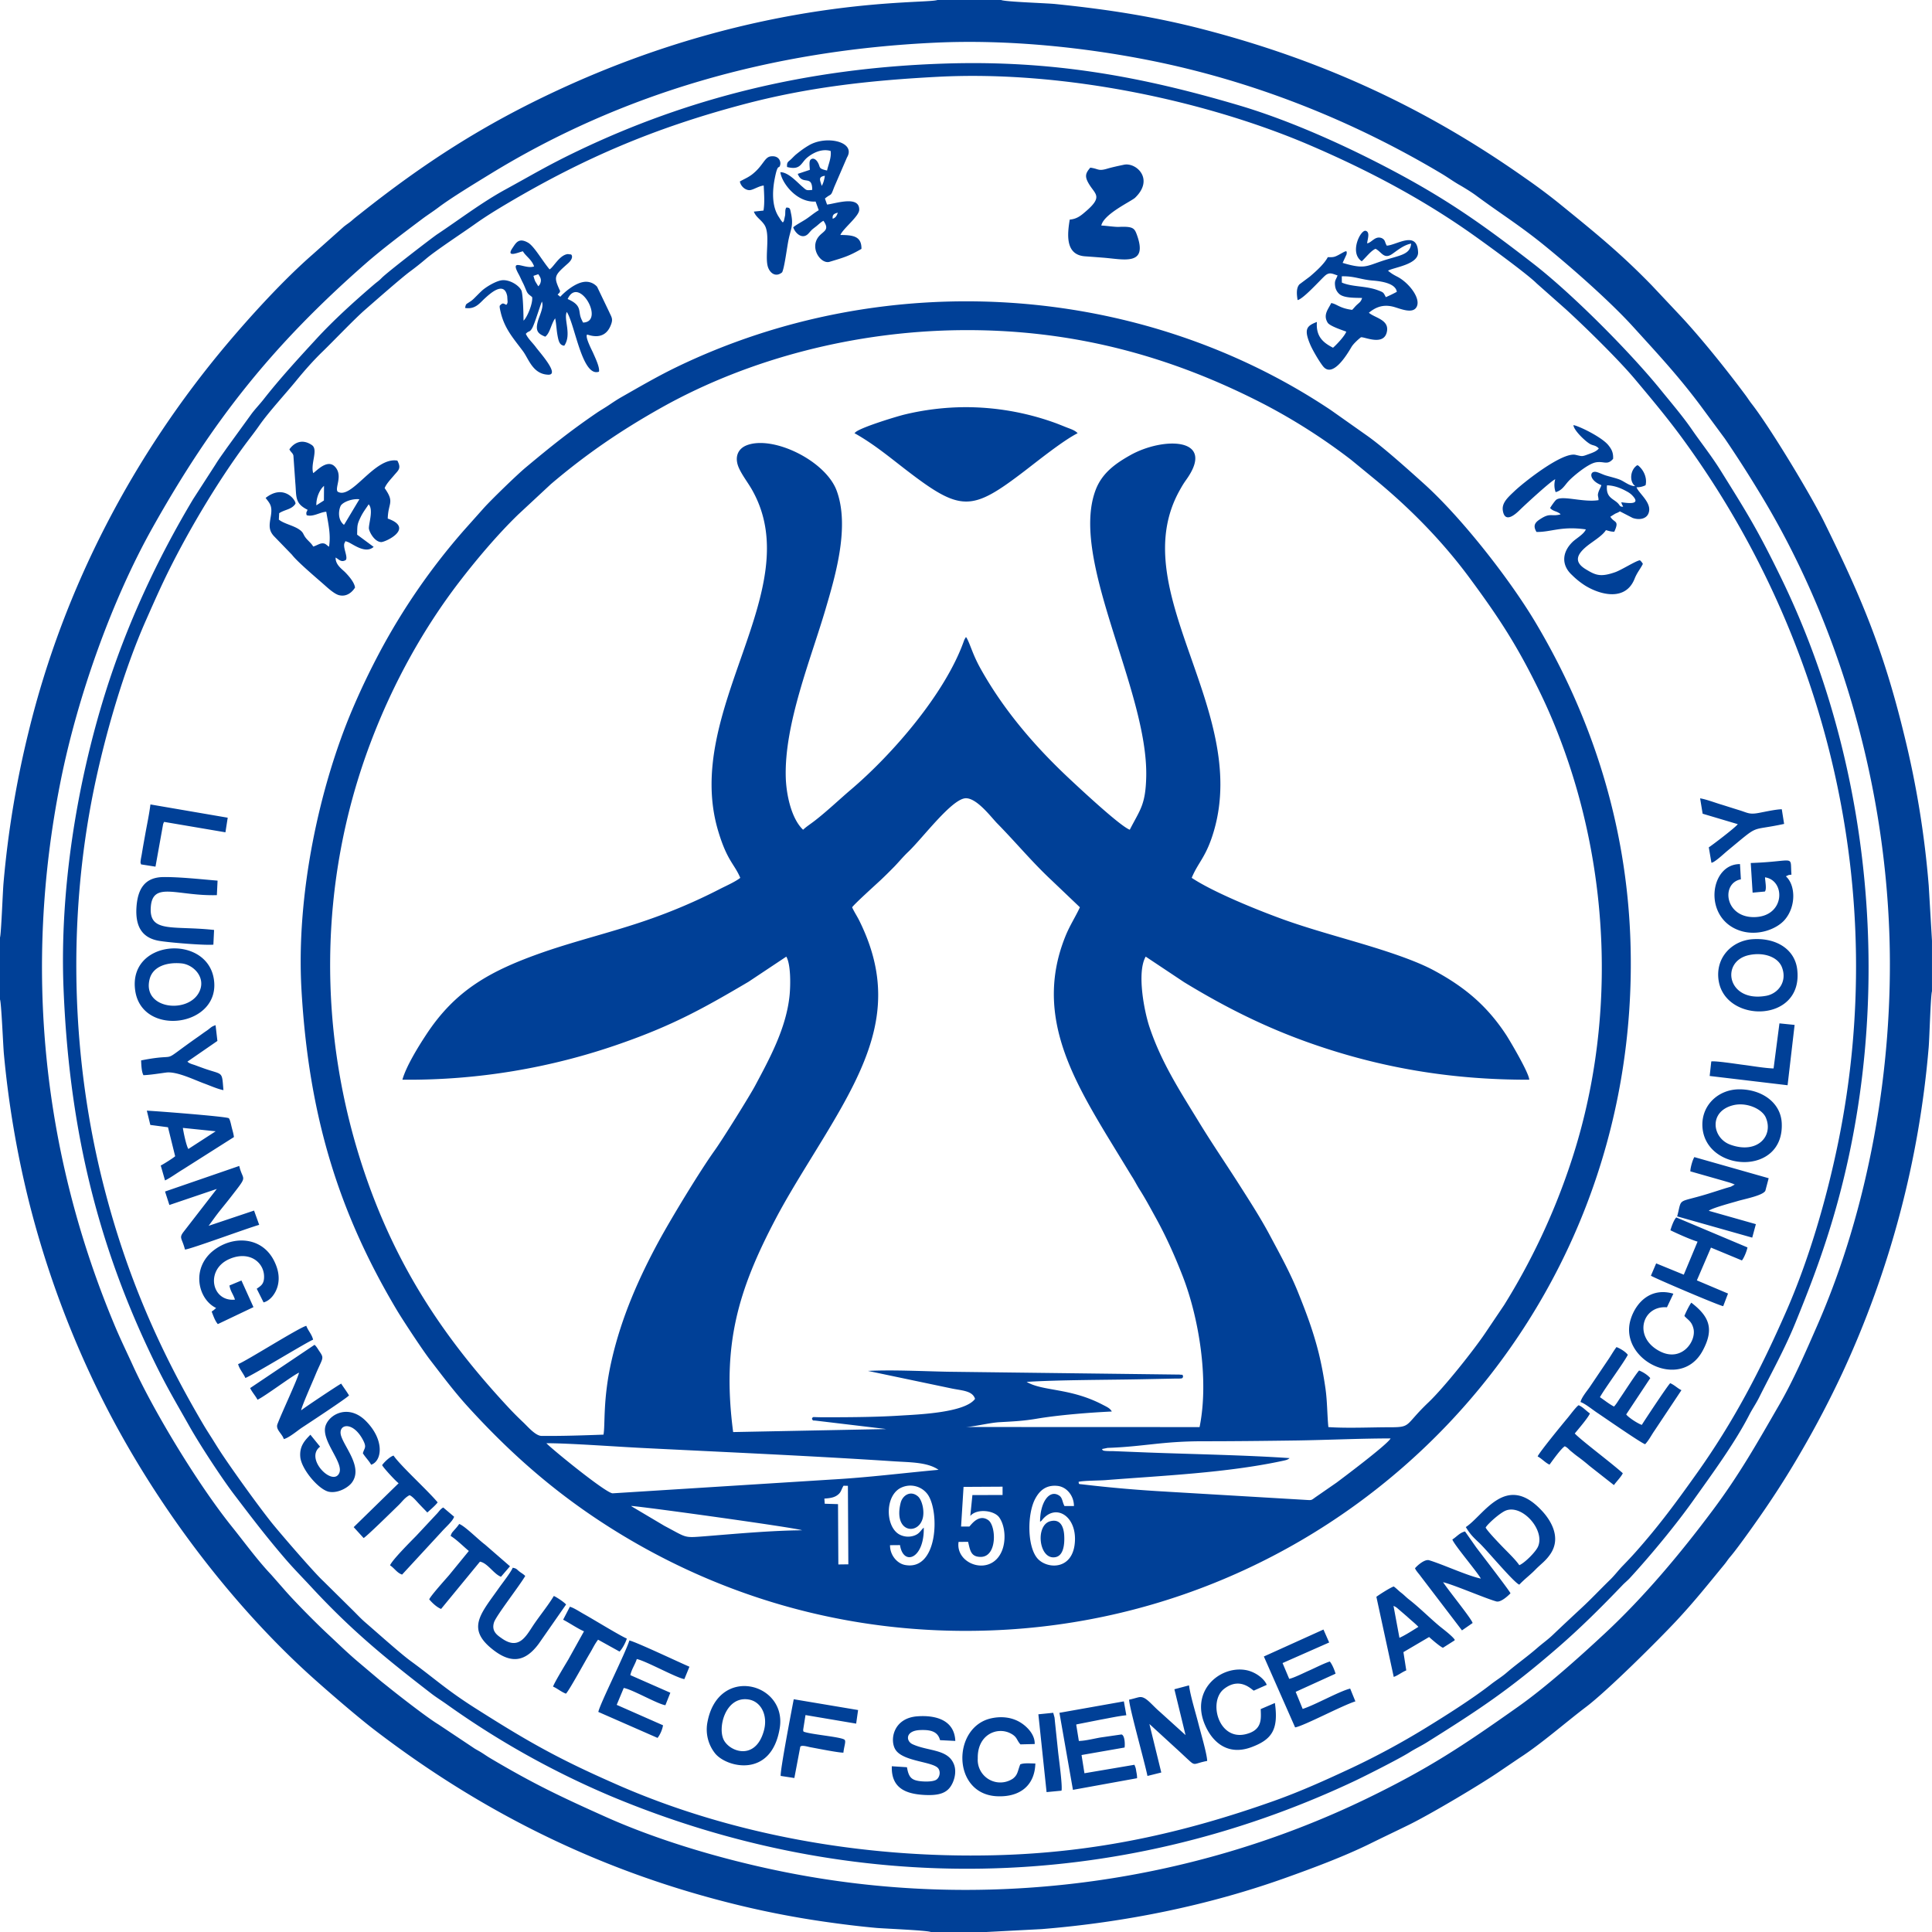 <svg xmlns="http://www.w3.org/2000/svg" width="88" height="88" fill="none"><path fill="#004097" fill-rule="evenodd" d="M42.02 69.187c.107-.344-.02-.872-.213-1.032-.333-.282-.697-.045-.783.296-.336 1.342.768 1.484.996.736m5.83.1c-.717.17-.532 1.803.237 1.637.34-.075.406-.538.388-.949-.016-.42-.168-.8-.625-.688m.5 12.276-.68.065-.374-3.544.677-.068.058.21c.01.065.014.14.022.212l.142 1.355c.035.324.206 1.552.155 1.77M11.176 62.765c-.082-.196-.278-.412-.33-.632.338-.118 2.783-1.67 3.106-1.743.084.227.247.378.31.631-.234.078-2.747 1.618-3.086 1.744m8.933 7.011-1.794 1.944c-.233-.076-.357-.3-.548-.42.08-.23.972-1.121 1.187-1.34l.912-.976c.14-.14.171-.233.322-.32l.496.42c-.06.199-.352.441-.575.692m59.096-32.878c.398.12.464.213.912.128.297-.056.765-.16 1.041-.166l.106.668c-1.647.356-1.041-.046-2.595 1.234-.155.13-.581.532-.716.534l-.12-.701c.11-.064 1.232-.916 1.32-1.056l-1.6-.476-.115-.7c.275.046.622.177.895.262.297.09.571.181.872.273m-71.776.643-.347 1.934-.66-.104-.006-.042s-.042.018.013-.27c.024-.114.042-.237.06-.341.04-.243.08-.452.123-.697.08-.454.183-.924.24-1.38l3.52.604-.104.665-2.791-.474c-.038.068.004-.03-.048.105m74.313 9.142-.32 2.748-3.549-.422.073-.662c.208-.032 1.151.116 1.428.151.428.053 1 .156 1.41.168l.267-2.053zm-71.84.73-1.366.943c.1.095.223.115.359.164.147.055.27.1.41.15.866.303.798.097.872.984-.271-.052-.605-.203-.856-.295-.474-.171-1.267-.57-1.755-.506-.32.042-.714.108-1.033.12-.088-.161-.096-.465-.106-.673 1.924-.382.671.272 2.61-1.087.118-.082.25-.182.368-.26.206-.14.194-.184.414-.258zm6.66 22.642-.452-.496 2.047-2c-.123-.084-.687-.693-.752-.825.095-.136.358-.39.52-.434.326.472 1.558 1.588 2.009 2.13-.09.132-.345.347-.47.462-.12-.127-.24-.246-.367-.382-.123-.127-.292-.343-.442-.406-.219.108-.338.299-.526.478-.278.269-1.43 1.404-1.567 1.473m4.148-.384c.092-.102.14-.161.207-.257.267.1.872.717 1.175.94l1.137.988-.41.477c-.329-.123-.607-.625-.958-.688l-1.77 2.154c-.191-.076-.396-.265-.54-.436.06-.163.793-.97.908-1.108l.896-1.096c-.267-.223-.55-.514-.83-.687.053-.154.062-.144.185-.287m51.018-4.378c.323.338 1.649 1.323 2.188 1.81-.058.145-.308.4-.404.541l-1.115-.876a9 9 0 0 0-.55-.436c-.1-.072-.193-.152-.286-.227-.12-.096-.144-.16-.287-.229-.167.097-.563.657-.695.836-.193-.085-.349-.273-.541-.373.061-.17 1.124-1.467 1.36-1.748.11-.13.382-.504.505-.585.187.07.357.271.516.373-.074.189-.548.74-.691.914m-45.83 10.274.702-1.263c-.295-.127-.657-.378-.95-.529l.307-.59c.189.052.452.232.667.35.388.216 1.629.977 1.927 1.1-.063.203-.21.47-.332.592l-.978-.542c-.171.229-.235.392-.362.601-.221.367-.962 1.73-1.101 1.858-.216-.08-.395-.24-.588-.322.074-.208.563-1.008.709-1.255M33.7 8.265c.22-.121.375-.183.544-.31.524-.403.57-.797.866-.833.37-.047.466.235.428.384-.057.242-.101-.13-.249.624-.113.57-.139 1.278.194 1.764.033.051.042.071.077.12.044.067 0 .005.052.071l.044.048c.028-.036.016-.006.052-.08l.055-.255c.012-.139-.01-.245.052-.344.176-.002.171.058.211.25.12.556.004.696-.103 1.187-.074.341-.188 1.293-.297 1.512-.269.227-.526.068-.635-.207-.18-.458.115-1.511-.171-1.952-.164-.25-.379-.338-.483-.605l.439-.048c.06-.35.027-.782.01-1.14-.233.021-.5.218-.661.21-.21-.01-.393-.202-.425-.396m37.14 13.56-.054.034c-.276.17-1.348 1.161-1.535 1.344-.219.219-.705.661-.799.05-.053-.353.237-.604.544-.895.426-.402 2.17-1.781 2.77-1.64.314.073.285.082.595-.032.187-.068.367-.131.462-.26l-.044-.043c-.137-.107-.2-.083-.33-.147-.214-.104-.777-.645-.78-.872.224.028 1.297.542 1.596.922.128.161.227.32.21.613-.27.319-.425.084-.809.166-.36.077-1.04.65-1.23.86-.164.179-.287.418-.579.491a.96.96 0 0 1-.017-.591M39.085 77.89l-.088.619-2.308-.39-.105.665c.008.091-.006.038.02.09.32.129 1.706.236 1.863.368.08.067-.025.315-.051.589-.231.002-1.155-.183-1.502-.247-.087-.014-.406-.117-.462-.023l-.27 1.425-.622-.095c-.032-.232.502-3.017.594-3.493zm-13.859-5.196c.127.053.478.288.558.389l-1.247 1.79c-.583.785-1.2.924-2.011.323-1.33-.993-.645-1.666.207-2.876.16-.226.534-.701.621-.912.192.04.16.06.307.175.098.076.18.114.263.201-.291.489-1.326 1.813-1.422 2.113-.131.418.163.594.378.745.73.5 1.052-.064 1.376-.561.295-.45.695-.929.97-1.387m32.198 5.152.646-.277c.172 1.215-.137 1.667-1.077 2.015-1.071.394-1.744-.235-2.07-.934-.761-1.612.633-2.795 1.826-2.58.412.073.832.378.95.673l-.592.263c-.104-.054-.631-.64-1.352-.08-.73.566-.261 2.346.964 2.069.8-.183.716-.723.705-1.149M46.47 80.366c.171-.076.48-.04.689-.042-.028 1.007-.707 1.54-1.744 1.493-2.07-.093-2.055-3.168-.257-3.552.51-.11.99-.028 1.358.215.239.153.63.512.613.958l-.65.016c-.182-.203-.142-.339-.441-.496-.61-.325-1.525.044-1.502 1.133a1.029 1.029 0 0 0 1.605.92c.221-.175.207-.331.329-.645m29.75-21.44-.293.62c-1.13-.092-1.562 1.368-.32 2.005.986.508 1.677-.46 1.525-1.047-.085-.329-.25-.38-.41-.564.054-.143.219-.48.315-.605.798.615 1.067 1.175.513 2.196-1.007 1.858-3.855.38-3.27-1.453.24-.755.913-1.456 1.94-1.151M63.483 76.382l-.791-3.65c.151-.111.617-.41.79-.47.122.084.22.195.339.285.134.101.23.21.36.309.478.373.92.822 1.386 1.212.136.112.622.476.7.632-.007.008-.019.008-.023.024l-.52.33c-.133-.052-.519-.388-.63-.49l-1.17.688.13.832c-.215.09-.37.226-.571.298m.599-2.757c.195.18.386.33.525.476-.25.153-.593.38-.864.499l-.27-1.453a.6.6 0 0 1 .187.115zM9.91 40.112l-.032.66c-1.8.053-2.931-.656-3.01.55-.082 1.191 1.013.83 2.883 1.036l-.032.67c-.442.035-1.971-.094-2.436-.168-.798-.122-1.125-.641-1.067-1.537.056-.833.377-1.362 1.22-1.374.736-.008 1.721.1 2.474.163m.51 10.82c.06.054.113.334.135.418.04.16.084.295.1.442l-2.33 1.478c-.247.147-.566.382-.808.497l-.196-.68c.108-.048.584-.35.657-.422l-.326-1.32-.805-.106-.159-.65c.432.019 3.589.263 3.732.343m-1.84 1.402c-.096-.147-.22-.749-.251-.96l1.495.154zm67.772 3.118 3.243 1.366c-.03.16-.15.466-.253.593l-1.41-.585-.642 1.493 1.419.6-.219.575c-.21-.032-3.186-1.304-3.293-1.388l.239-.561 1.258.515.628-1.505c-.345-.104-.914-.362-1.237-.518.051-.175.155-.47.267-.585m1.93-10.784c-.162-1.056.61-1.818 1.532-1.888 1.07-.077 1.936.442 2.047 1.378.29 2.443-3.275 2.465-3.578.51m1.363-1.161c.693-.155 1.344.084 1.521.556.251.656-.18 1.19-.707 1.292-1.778.332-2.116-1.552-.814-1.848M6.162 45.142c-.36-2.336 3.22-2.613 3.573-.578.378 2.19-3.242 2.71-3.573.578m2.948-.04c-.435 1.115-2.684.896-2.287-.534.156-.545.773-.75 1.442-.687.528.05 1.086.6.845 1.221m68.444 6.336c-.127-1.031.667-1.802 1.629-1.82 1.021-.02 1.932.577 1.973 1.545.108 2.39-3.353 2.234-3.602.275m1.386-1.095c.613-.154 1.318.165 1.49.56.366.846-.397 1.686-1.625 1.232-.819-.303-.988-1.51.135-1.792m-43.424 28.37c-.378 2.324-2.462 1.79-2.959 1.133a1.75 1.75 0 0 1-.344-1.346c.454-2.69 3.644-1.866 3.303.213m-.712.08c-.355 1.376-1.486 1.041-1.814.502-.335-.552.042-2.04 1.09-1.888.58.081.895.712.724 1.385m5.818 1.658.689.045c.083.479.209.611.72.646.19.012.45.008.594-.064.155-.08.239-.334.12-.517-.212-.325-1.581-.31-1.948-.85-.287-.426-.126-1.46 1-1.535.8-.057 1.676.155 1.716 1.122l-.695-.035c-.103-.403-.44-.478-.902-.46-.683.025-.665.503-.346.647.712.326 1.61.211 1.881.916.15.382-.018.864-.213 1.087-.239.279-.631.33-1.127.306-.812-.043-1.525-.284-1.49-1.308m-26.483-15.1.442.545c-.728.545.598 1.853.876 1.192.205-.491-.886-1.513-.613-2.184.215-.533 1.083-.94 1.84-.16.842.863.717 1.807.223 1.974-.112-.195-.251-.322-.378-.521.067-.248.179-.257.022-.574-.473-.932-1.19-.76-1.01-.21.177.548 1 1.442.482 2.126-.15.199-.593.48-1.015.415-.47-.069-1.287-1.033-1.33-1.598-.043-.518.25-.783.461-1.006m52.627 4.208c.826-.538 1.824-2.51 3.464-.746.415.442.892 1.226.393 1.967-.217.323-.425.448-.695.725-.237.243-.474.41-.725.676-.247-.09-1.495-1.596-1.84-1.917-.294-.272-.41-.403-.597-.705m.904.022c.082-.159.667-.685.932-.78.746-.275 1.784.896 1.453 1.649-.107.243-.613.749-.852.844-.17-.25-.524-.588-.768-.84-.12-.125-.691-.714-.765-.873m13.795-29.72-.12.056c.442.394.474 1.37-.051 1.98-.369.43-1.237.76-2.035.497-1.713-.566-1.386-3.045-.004-3.033l.041.693c-.933.178-.728 1.794.678 1.719 1.34-.072 1.355-1.671.421-1.81.01.21.082.531-.005.647l-.56.051-.085-1.35c2.094-.071 1.781-.402 1.855.53-.027.005-.115.012-.135.02M10.702 59.196c-.075-.244-.21-.38-.25-.644l.545-.227.548 1.213-1.623.773c-.13-.148-.207-.383-.28-.568.053-.046.04-.03.089-.066l.113-.1c-.834-.398-1.159-1.831-.093-2.64.896-.675 2.196-.603 2.74.506.167.339.264.723.157 1.131-.09.343-.34.673-.643.749l-.311-.623c.191-.134.343-.214.334-.572a.92.92 0 0 0-.262-.625c-.315-.322-.819-.38-1.33-.151-1.096.487-.795 1.955.266 1.844M28.711 76.3l1.822.802-.225.568c-.353-.048-1.523-.729-1.898-.785l-.32.769 2.11.93c-.03.189-.127.424-.25.575l-2.697-1.183c.068-.358 1.236-2.676 1.414-3.255.305.066 2.26.993 2.736 1.196l-.231.564c-.359-.054-1.744-.825-2.167-.914-.071.235-.239.466-.294.733m20.16 5.225-.615-3.509 2.935-.521.112.632c-.377.04-.79.132-1.16.198l-1.09.215c-.009.002-.023.01-.033.014l.12.744c.299-.005.701-.11.994-.159l.946-.137c.159.036.165.466.143.595l-1.96.342.132.83 2.278-.386.051.136c.013.037.026.128.032.165.023.124.036.184.036.311zM72.875 63.64c.219.147.426.318.64.426.109-.111.184-.25.278-.387.203-.292.711-1.09.866-1.254.18.068.4.211.508.347l-1.096 1.654c.11.146.533.419.712.476.043-.081 1.178-1.802 1.294-1.9.211.094.328.232.51.319l-1.227 1.844c-.147.211-.245.422-.426.617-.17-.041-1.904-1.247-2.197-1.441-.22-.148-.533-.406-.746-.48.043-.203.279-.484.41-.67l.824-1.222c.146-.209.247-.402.403-.611.167.06.418.215.517.352-.183.361-1.047 1.526-1.27 1.93M60.542 74.813l-2.123.937.303.72c.23-.05.688-.284.912-.381.298-.132.63-.307.935-.41.104.115.215.384.264.555l-1.817.827.319.778c.562-.178 1.669-.806 2.164-.926l.237.582c-.613.193-2.347 1.119-2.745 1.186l-1.424-3.23 2.715-1.228zm3.91-3.382c.12-.141.446-.422.643-.364.604.18 1.745.708 2.356.836-.171-.314-1.223-1.545-1.298-1.782.191-.116.326-.305.577-.366l.504.718c.156.212 1.507 1.956 1.567 2.1-.135.139-.45.423-.645.37-.514-.144-1.91-.75-2.425-.876.27.41 1.29 1.656 1.345 1.859l-.485.336-1.872-2.454c-.1-.14-.219-.255-.267-.377m14.24-17.337c.051-.016.105-.028.15-.044l.17-.093c-.008-.007-.024-.026-.028-.016-.006.008-.03-.016-.03-.016l-.183-.064-.247-.072-1.531-.436c0-.163.103-.528.183-.649l3.385.962-.151.57c-.108.224-1.008.387-1.295.48-.169.051-1.15.31-1.282.434l2.145.608-.166.614-3.419-.968c.233-.884-.041-.587 1.397-1.027.218-.068.39-.122.605-.192.105-.031.183-.06.296-.09M13.718 64.241c.03-.048 1.639-1.121 1.822-1.219.116.182.24.339.357.538-.118.136-1.87 1.287-2.173 1.486-.187.129-.576.453-.796.501-.084-.254-.381-.434-.291-.677.187-.501.904-2.017.984-2.347-.236.087-1.58 1.096-1.892 1.232-.09-.175-.247-.342-.335-.53l2.932-1.97c.091.071.154.198.23.306.233.339.132.28-.21 1.115-.096.235-.626 1.426-.628 1.565m38.169 13.063c.295-.057.541.324.952.676L54 79.031l-.508-2.088.666-.177c.067.493.29 1.205.422 1.72.098.393.395 1.39.406 1.722-.593.112-.538.243-.816-.013-.223-.203-.399-.375-.616-.57l-1.2-1.1.541 2.21-.63.157c-.127-.634-.835-3.139-.835-3.475.16-.03.307-.082.458-.114M9.5 55.835l2.072-.695.234.65c-.562.159-3.15 1.118-3.381 1.125-.136-.532-.287-.516-.06-.811l1.51-1.95-2.16.732-.198-.614 3.38-1.165c.175.74.437.357-.414 1.454-.159.205-.33.41-.507.635-.182.23-.309.42-.476.64m26.35-48.23c-.019-.227.053-.233.176-.348.094-.088.144-.15.243-.232.175-.141.35-.276.574-.406.8-.474 2.162-.159 1.736.552l-.582 1.348c-.175.466-.105.26-.422.522l.096.275c.37-.036 1.485-.436 1.465.244-.008.291-.732.847-.858 1.141.548.008.97.036.96.634-.556.324-.803.394-1.456.59-.382.11-.892-.59-.521-1.112.213-.295.561-.309.246-.757-.111.052-.23.175-.344.263-.193.15-.165.121-.328.305-.284.322-.622-.01-.705-.273.145-.123.434-.27.601-.384.191-.128.37-.285.562-.393l-.144-.396c-.86.062-1.545-.852-1.605-1.336.273-.006.578.275.721.402.123.112.191.183.309.283.15.13.151.155.422.12-.002-.725-.445-.172-.66-.729l.55-.183c-.002-.134-.046-.383.032-.459.111-.115.243-.007.293.06.199.279.004.329.46.43.056-.27.207-.581.163-.892-.42-.12-.82.1-1.063.299-.299.247-.292.594-.922.432m1.578.858c-.074-.265-.175-.406.143-.458-.016.148-.075.367-.143.458m.502 1.5c-.028-.188.07-.237.233-.277-.06.155-.09.219-.233.277m11.732-2.328c.378.048.352.171.768.048.211-.064.522-.13.76-.18.557-.123 1.399.646.515 1.5-.167.163-1.426.735-1.541 1.268.233.01.617.07.804.062.657-.03.709.068.82.37.518 1.438-.635 1.097-1.569 1.03q-.407-.032-.798-.06c-.914-.066-.802-1.02-.695-1.672.33-.028.516-.188.71-.355.827-.7.445-.792.162-1.274-.207-.347-.147-.49.064-.737M74.478 22.14c-.28-.211-.221-.757.101-.952.096.052.025-.002.104.075.215.208.344.542.27.839a.9.9 0 0 1-.412.093c.116.299.748.733.537 1.207-.1.229-.403.297-.712.19l-.583-.301c-.072.051-.106.06-.21.105l-.224.14c.175.296.426.147.18.682-.156.004-.252-.04-.382-.07-.167.27-.624.524-.898.755-.402.341-.585.681-.023 1.024.45.274.669.37 1.34.137.299-.105.962-.532 1.133-.544.076.076.068.064.132.162-.1.213-.26.384-.377.679-.406 1.023-1.53.749-2.236.322a3.5 3.5 0 0 1-.614-.49c-.478-.433-.478-1.023.028-1.513.167-.16.514-.348.601-.567-1.126-.16-1.588.13-2.248.116-.2-.333-.017-.468.225-.62.411-.253.455-.072.873-.18-.048-.05-.002-.02-.1-.079-.12-.07-.25-.071-.378-.209.038-.071.22-.336.285-.382.289-.203 1.23.135 1.92.022.005-.16-.059-.188-.007-.35.04-.136.096-.2.138-.333-.606-.233-.56-.723-.168-.583.112.037.231.095.349.135.2.064.55.14.716.223.174.083.423.28.64.267m-.444.209c.127.065.215.117.305.207.475.484-.28.344-.492.322.047.156.045.102.085.201-.15.012-.14-.055-.237-.155-.215-.219-.558-.255-.498-.818.311.006.592.113.837.242M62.025 11.9c-.58-.386-.05-1.451.183-1.386.212.062.074.394.064.571.215-.037.364-.358.667-.238.171.09.123.169.227.342.45-.022 1.386-.716 1.426.3.02.57-1.136.69-1.37.843.165.13.23.172.438.279.5.263 1.051.953.876 1.346-.171.384-.793.082-1.092.01-.495-.12-.825.06-1.094.278.264.231.904.311.828.825-.11.732-1.045.253-1.19.294-.114.084-.343.297-.423.429-.16.269-.832 1.439-1.286.91-.168-.2-.49-.747-.602-1.014-.302-.715-.147-.848.307-1.025-.056.689.317.958.733 1.175.136-.114.535-.53.604-.733-.194-.072-.755-.255-.849-.41-.22-.361.034-.617.163-.892.26.041.375.236.954.31.096-.095.128-.153.245-.255.097-.087.161-.125.207-.287-.326-.01-.802.007-1.024-.169a.58.58 0 0 1-.205-.382c-.035-.257.046-.28.111-.476-.248-.078-.376-.175-.6.04-.233.219-.968 1.035-1.219 1.083-.04-.247-.072-.553.088-.72l.473-.353c.264-.227.648-.564.815-.882.24.008.3 0 .488-.1.338-.183.4-.25.366-.028l-.179.389c.981.294 1.073.155 1.784-.082.8-.269 1.29-.271 1.336-.795-.324.056-.613.297-.846.46-.391.28-.488-.075-.773-.224-.199.073-.454.41-.63.567m1.097 1.635c-.112-.213-.092-.213-.35-.31-.558-.214-1.163-.144-1.653-.353l-.004-.287c.583-.014.876.155 1.424.195.452.036 1.033.147 1.083.512a6 6 0 0 1-.5.243m-39.306-2.089c-.177.036-.794.323-.475-.147.156-.231.28-.488.708-.247.277.157.651.824.982 1.218.187-.103.45-.657.832-.697l.132.017c.012-.025.19.127-.132.414-.639.565-.649.597-.35 1.258-.064.146-.02.04-.114.157l.121.098c.192-.215.656-.61 1.056-.673a.67.67 0 0 1 .621.219l.55 1.147c.115.258.195.322.055.643-.314.727-1.043.368-1.062.388-.1.108.222.715.276.837.088.203.31.656.265.852-.767.274-1.093-2.155-1.464-2.72-.16.319.237 1.031-.117 1.537-.223-.022-.263-.223-.315-.514-.04-.239-.048-.494-.099-.733-.187.261-.233.673-.452.835-.345-.136-.456-.275-.333-.711.068-.243.283-.655.18-.888-.116.288-.327 1.007-.443 1.212-.12.21-.15.1-.288.257.105.233.304.399.456.607.147.206 1.119 1.273.563 1.255-.702-.026-.886-.715-1.145-1.065-.418-.566-.828-1.004-1.011-1.745-.09-.366-.054-.328 0-.382.163-.167.25.165.307-.113l-.017-.27c-.141-.738-.82-.082-1.035.112-.219.201-.422.498-.884.423.038-.196.04-.16.183-.26.088-.055.124-.08.2-.15.127-.124.226-.228.357-.353.196-.189.65-.456.913-.496.4-.058.87.283.924.502.067.275.08 1.015.085 1.334.161-.141.432-.785.392-1.07-.111-.103-.187-.117-.26-.284-.066-.146-.088-.223-.17-.382-.076-.148-.107-.235-.178-.367-.447-.8.278-.21.696-.366-.11-.319-.37-.454-.51-.689m.725 1.57-.024.023-.14-.227a2 2 0 0 1-.08-.247l.22-.076c.076.117.168.231.088.426-.02.052-.026.048-.046.078zm1.314.604c.506-1.107 1.72 1.048.701 1.072-.044-.096-.104-.192-.135-.343-.054-.263 0-.482-.566-.729m-7.907 8.029c-.133.159-.36.394-.428.585.466.663.16.65.14 1.386 1.252.442-.124 1.085-.305 1.071-.316-.02-.556-.498-.554-.639.007-.265.208-.848-.01-1.081-.113.177-.25.346-.362.577-.17.35-.153.383-.163.805l.753.557c-.383.34-.96-.143-1.175-.223-.185-.065-.092-.028-.132.012-.143.177.16.675.034.811-.213.127-.325-.048-.46-.114-.012.327.287.522.438.673.124.128.416.44.446.693-.116.191-.37.44-.73.347-.222-.056-.55-.365-.674-.474-.334-.295-1.228-1.048-1.467-1.366l-.833-.86c-.242-.275-.199-.502-.131-.9.078-.469-.04-.568-.237-.829.834-.657 1.388.112 1.36.263-.175.27-.47.255-.743.432l-.015.293c.24.191.659.264.926.448.217.15.159.205.31.396.116.14.243.231.33.382.132-.035.267-.127.383-.143.181-.018.209.072.336.151.094-.547-.041-1.077-.125-1.593-.283.016-.597.247-.892.158l-.016-.058c0-.112.006-.056.056-.19-.597-.296-.5-.6-.557-1.22l-.088-1.25c-.032-.123-.12-.151-.182-.283.223-.316.59-.488 1.022-.195.306.207-.07.842.062 1.278.137-.08.627-.647.976-.307.404.4-.005.973.137 1.151.637.395 1.676-1.596 2.72-1.413.19.358.05.432-.15.669m-3.54 1.368c-.01-.363.161-.73.35-.886l-.005.665zm1.254.886c-.348-.287-.197-.804-.127-.892.133-.167.532-.307.834-.27l-.683 1.14s-.014.014-.024.021m28.3-5.356a12 12 0 0 1 4.019.689c.187.065.383.147.568.22.18.074.406.134.535.277-.645.323-1.794 1.243-2.385 1.697-2.437 1.867-2.913 1.907-5.396 0-.749-.574-1.501-1.207-2.385-1.699l.071-.063c.33-.237 1.864-.701 2.208-.785a12 12 0 0 1 2.764-.336M2.894 45.022c.243 6.041 1.417 11.287 3.948 16.61.695 1.462 1.09 2.098 1.8 3.358.455.805 1.442 2.32 2.028 3.09.84 1.103 1.405 1.848 2.282 2.875.406.476.816.887 1.226 1.33 1.832 1.98 3.385 3.247 5.464 4.851.227.176.504.346.764.534a39 39 0 0 0 7.4 4.134c11.015 4.619 23.022 4.42 33.826-.65.482-.224 2.106-1.045 2.563-1.334.268-.169.535-.295.798-.458 2.377-1.489 3.743-2.389 5.961-4.313 1.048-.908 1.992-1.85 2.944-2.843.095-.102.222-.203.322-.309.924-1.001 2.103-2.423 2.903-3.55.842-1.185 1.89-2.606 2.553-3.9.143-.278.307-.509.456-.807.56-1.119 1.177-2.224 1.67-3.445.51-1.253.964-2.421 1.398-3.762 3.178-9.786 2.324-21.048-2.05-30.064-1.088-2.238-1.558-2.98-2.776-4.934-.434-.695-.904-1.278-1.33-1.898-.415-.6-.956-1.23-1.422-1.806-1.39-1.708-4.013-4.352-5.799-5.734-2.124-1.645-3.737-2.808-6.188-4.122-2.179-1.169-4.803-2.366-7.196-3.075-4.5-1.332-8.56-2.066-13.449-1.903-6.316.207-11.705 1.608-16.622 3.954-1.394.665-2.095 1.096-3.363 1.789-1.065.583-2.12 1.387-3.088 2.03-.196.128-2.29 1.739-2.533 1.992-.136.139-.207.177-.339.29-.92.787-1.855 1.637-2.634 2.483-.819.89-1.654 1.798-2.404 2.754-.182.233-.414.47-.585.71l-1.093 1.508c-.173.251-.346.478-.511.747l-1.02 1.58c-1.645 2.748-3.03 5.73-4.002 8.83-1.303 4.164-2.081 8.992-1.902 13.458M42.721 3.498c-3.186.167-5.962.486-8.877 1.26-4.058 1.078-7.242 2.448-10.679 4.474-.536.317-1.03.618-1.539.98-.516.369-1.78 1.197-2.232 1.585-.225.191-.48.394-.703.558-.387.282-1.63 1.376-2.063 1.754-.474.412-1.43 1.416-1.923 1.894-.413.398-.833.872-1.2 1.322-.49.601-1.27 1.442-1.706 2.071-.169.243-.352.478-.535.72-1.378 1.835-2.847 4.331-3.807 6.349-.28.589-.526 1.148-.797 1.761-1.017 2.289-1.871 5.228-2.385 7.728-1.215 5.938-1.036 12.322.478 18.176 1.013 3.916 2.455 7.264 4.48 10.706.163.28.304.49.482.775.165.267.326.522.494.768.541.8 1.503 2.14 2.136 2.942.349.44 1.965 2.316 2.38 2.695l1.286 1.271c.223.217.406.422.637.621.506.436 1.581 1.4 2.043 1.739 1.08.788 1.633 1.316 2.931 2.142 1.7 1.078 2.999 1.872 4.845 2.752.573.274 1.152.533 1.76.8 4.944 2.15 10.915 3.318 17.11 3.162 4.558-.115 8.562-1.007 12.688-2.473 1.25-.445 2.413-.975 3.564-1.513a35 35 0 0 0 3.27-1.764c.94-.574 2.214-1.38 3.046-2.03.233-.184.498-.342.723-.538.454-.39.926-.717 1.395-1.126.24-.208.499-.392.705-.591.453-.432.869-.819 1.3-1.22.459-.425.823-.817 1.287-1.27.225-.215.386-.438.601-.66.206-.212.405-.422.61-.653 1.06-1.197 1.826-2.242 2.75-3.54 1.692-2.374 2.903-4.704 4.078-7.38 1.011-2.304 1.827-5.042 2.377-7.727 2.33-11.392-.478-22.927-7.009-31.925-.725-1.002-1.502-1.928-2.254-2.824-.721-.862-2.242-2.357-3.15-3.186l-1.334-1.182c-.43-.435-2.537-1.968-3.226-2.442-2.19-1.51-4.522-2.736-7.013-3.81-4.64-2.006-11.174-3.456-17.024-3.151M0 42.701v2.825c.063.157.142 2.103.177 2.48a45 45 0 0 0 1.155 6.781 44.2 44.2 0 0 0 2.792 7.837c2.506 5.396 6.304 10.36 10.087 13.763.704.633 2.08 1.823 2.86 2.418 4.806 3.679 10.049 6.312 16.046 7.841a42 42 0 0 0 4.43.884c.78.112 1.558.21 2.358.283.402.035 2.314.11 2.493.187h2.529l2.523-.132c3.769-.306 7.556-1.067 11.094-2.33 1.28-.457 2.655-.971 3.835-1.548.596-.295 1.22-.59 1.802-.876.948-.464 3.306-1.858 4.206-2.485l.824-.558c.984-.633 2.095-1.613 3.03-2.321.974-.735 3.308-3.059 4.13-3.94.817-.877 1.41-1.624 2.153-2.528.13-.156.161-.227.29-.377.357-.416 1.333-1.797 1.703-2.351a40 40 0 0 0 1.545-2.47 45 45 0 0 0 1.852-3.54 44 44 0 0 0 3.935-14.842c.036-.426.087-2.34.15-2.55v-2.304l-.148-2.51a43 43 0 0 0-1.121-6.873c-.958-3.942-1.992-6.34-3.646-9.697-.612-1.24-2.46-4.3-3.292-5.368-.119-.153-.18-.257-.279-.39-.856-1.153-2.038-2.628-2.998-3.652L75.237 13c-1.474-1.517-2.649-2.457-4.262-3.768a27 27 0 0 0-1.513-1.126c-4.444-3.134-9.1-5.32-14.584-6.752-2.293-.6-4.436-.928-6.801-1.17C47.65.14 45.803.086 45.6 0h-2.9c-.593.203-7.934-.237-17.271 4.098-3.428 1.59-6.125 3.335-9.034 5.647-.13.103-.233.18-.368.3-.136.116-.243.177-.379.29l-1.415 1.261c-1.31 1.145-2.772 2.742-3.903 4.084-4.243 5.04-7.421 11.06-9.028 17.654A45 45 0 0 0 .16 40.222C.125 40.606.056 42.533 0 42.7M42.685 1.94c-7.59.34-14.385 2.336-20.307 5.956-.649.398-1.803 1.097-2.392 1.54-.278.21-.526.364-.781.557-.805.603-1.828 1.375-2.573 2.03-4.218 3.704-6.941 7.125-9.68 12.005-1.865 3.32-3.43 7.73-4.198 11.587-1.685 8.46-.829 16.901 2.484 24.792.27.64.542 1.193.825 1.814.96 2.099 2.955 5.392 4.496 7.312.554.689 1.18 1.549 1.788 2.186l.606.69c.465.537 1.465 1.544 1.967 2.01.462.43.864.827 1.352 1.243l1.065.901c.143.116.223.178.375.3.431.348 1.76 1.384 2.254 1.68l1.58 1.053c.136.096.235.136.395.237.131.082.253.17.408.261 1.937 1.147 3.144 1.724 5.243 2.664 2.357 1.055 5.25 1.922 8.022 2.485 9.137 1.86 18.582.573 26.608-3.305 2.883-1.396 4.423-2.43 6.933-4.204 1.283-.906 2.82-2.287 3.945-3.335 1.78-1.656 3.439-3.635 4.908-5.603 1.23-1.645 2.025-3.063 3.043-4.826.637-1.104 1.183-2.364 1.708-3.563 2.346-5.34 3.492-11.76 3.303-17.745-.237-7.38-2.454-14.574-5.955-20.284a54 54 0 0 0-1.541-2.398l-1.12-1.517c-1.007-1.346-1.925-2.33-3.046-3.564-1.057-1.167-2.855-2.748-4.11-3.764-1.107-.894-1.96-1.417-3.05-2.224-.2-.15-.566-.376-.793-.504-.27-.157-.505-.33-.796-.503-4.084-2.435-8.578-4.215-13.266-5.151-3.018-.602-6.467-.956-9.7-.813M13.733 45.102c.332 5.725 1.69 10.121 4.349 14.582.255.427 1.159 1.805 1.513 2.263.56.727 1.083 1.426 1.688 2.095 1.864 2.051 3.79 3.765 6.098 5.277 5.105 3.343 11.162 5.18 17.721 4.945 16.37-.577 29.705-14.236 29.163-31.366-.171-5.454-1.828-10.368-4.347-14.584-1.175-1.96-3.34-4.729-5.056-6.278-.664-.597-1.824-1.645-2.58-2.182l-1.661-1.173c-8.703-5.822-20.302-6.577-29.86-1.934-.857.418-1.66.889-2.444 1.334-.2.114-.39.24-.578.367-.203.137-.406.251-.578.37-1.226.839-2.082 1.53-3.203 2.465-.422.351-1.603 1.502-1.92 1.856l-.91 1.02a29.4 29.4 0 0 0-3.857 5.591c-.44.833-.83 1.643-1.22 2.559-1.486 3.492-2.573 8.41-2.318 12.793m13.755 20.244c.087-.446-.04-1.593.374-3.399.446-1.951 1.237-3.743 2.159-5.438.575-1.053 1.855-3.164 2.536-4.115.365-.51 1.597-2.49 1.832-2.931.665-1.245 1.424-2.63 1.575-4.124.047-.474.059-1.41-.149-1.766l-1.722 1.146c-2.045 1.206-3.435 1.98-5.843 2.82a29.1 29.1 0 0 1-9.921 1.64c.17-.607.718-1.497 1.071-2.032 1.346-2.061 2.947-2.945 5.414-3.8 1.503-.517 3.188-.923 4.685-1.447a25 25 0 0 0 3.234-1.378c.271-.143.752-.35.985-.537-.262-.63-.597-.765-1.005-2.132-1.649-5.51 4.118-10.959 1.551-15.525-.183-.328-.432-.639-.593-.98-.237-.499-.078-.905.346-1.068 1.195-.458 3.578.697 4.09 2.063.607 1.636-.054 3.873-.5 5.388-.669 2.282-1.891 5.243-1.816 7.69.024.76.247 1.86.789 2.373.141-.137.35-.27.53-.41.561-.434 1.116-.965 1.648-1.418 1.892-1.608 4.283-4.364 5.137-6.745.004-.013.028-.076.034-.088l.05-.088c.006-.006.014-.018.02-.026.026.03.026.024.056.084.159.309.255.708.585 1.31 1.052 1.9 2.477 3.564 4.052 5.04.496.464 2.328 2.178 2.768 2.34.467-.914.719-1.122.749-2.412.089-3.942-3.509-9.876-2.305-13.062.293-.773.9-1.203 1.57-1.581 1.5-.848 3.942-.829 2.564 1.105-.135.189-.195.293-.302.484-2.56 4.564 3.166 9.936 1.563 15.495-.349 1.213-.72 1.438-1.018 2.163 1.016.675 3.1 1.509 4.218 1.911 1.521.542 3.146.942 4.687 1.45.733.243 1.561.543 2.186.888 1.352.736 2.364 1.581 3.234 2.907.163.25 1.043 1.736 1.05 2.039-3.61.008-6.81-.562-9.88-1.633-2.126-.74-3.981-1.676-5.845-2.812l-1.745-1.162c-.412.706-.073 2.493.184 3.243.547 1.615 1.392 2.902 2.252 4.311.593.972 1.24 1.914 1.85 2.874.493.774.975 1.52 1.405 2.335.425.796.886 1.629 1.249 2.529.368.916.689 1.756.946 2.788.129.533.223 1.045.302 1.593.084.593.074 1.156.132 1.756.866.06 1.93.008 2.818.008.977 0 .647-.092 1.737-1.13.705-.668 2.07-2.387 2.59-3.16l.853-1.266a30.2 30.2 0 0 0 2.993-6.34c2.15-6.347 1.876-13.422-.46-19.51a25 25 0 0 0-.85-1.98c-1.056-2.188-1.894-3.467-3.277-5.337-1.207-1.627-2.641-3.09-4.198-4.382l-1.167-.958a27 27 0 0 0-3.935-2.519c-4.259-2.206-8.74-3.433-13.807-3.39-4.818.041-9.652 1.283-13.643 3.511-1.892 1.06-3.476 2.147-5.073 3.507l-1.49 1.386c-.928.9-1.883 2.029-2.68 3.066-1.573 2.05-2.997 4.544-4.062 7.383-2.342 6.241-2.415 13.13-.25 19.524 1.469 4.339 3.663 7.581 6.528 10.665.233.252.457.476.705.71.201.19.556.614.834.614.912.008 1.896-.024 2.816-.058m11.326-24.021c.136-.184 1.063-1.018 1.306-1.245.223-.211.419-.406.633-.625.207-.217.396-.446.61-.649.653-.617 2.01-2.453 2.638-2.447.512.004 1.16.882 1.42 1.145.422.43.82.87 1.216 1.3.42.456.815.874 1.264 1.294l1.287 1.227c-.192.423-.466.834-.665 1.334-1.367 3.4.199 6.242 1.876 9.032l1.134 1.858c.158.24.231.406.365.617.28.442.474.808.718 1.25.47.844.885 1.76 1.255 2.714.72 1.85 1.213 4.687.768 6.872l-10.736-.004c.36.016 1.135-.193 1.631-.22.631-.035 1.083-.055 1.688-.158.994-.168 2.392-.28 3.42-.328-.082-.146-.196-.195-.415-.308-1.485-.778-2.717-.603-3.465-1.041 1.482-.096 3.796-.088 5.424-.124l1.339-.027c.358 0 .326.003.366-.096-.063-.112.056-.06-.167-.086l-10.57-.13c-1.136-.023-2.503-.093-3.62-.037l3.838.805c.463.093.926.1 1.04.468-.459.633-2.595.712-3.388.76-.985.064-2.086.076-3.084.078q-.255.001-.512 0c-.486-.004-.378-.038-.448.07.073.11.01.063.205.087l3.186.38-6.977.137c-.516-3.954.207-6.43 1.949-9.736.832-1.58 2.041-3.373 2.967-5.018 1.65-2.927 2.388-5.372.843-8.514-.108-.223-.248-.427-.34-.635m10.315 26.17c.206-.056.94-.056 1.208-.076 2.626-.208 5.557-.33 8.128-.888.117-.026.19-.042.276-.116-1.935-.135-4.404-.179-6.435-.255l-1.585-.063c-.09-.002-.183 0-.27-.004-.243-.01-.22-.034-.255-.092l.256-.052c1.629-.055 2.475-.302 4.331-.302 1.43 0 2.864-.016 4.29-.036 1.423-.022 2.858-.092 4.268-.093-.143.28-2.284 1.881-2.46 2.012l-.978.677c-.182.134-.158.128-.436.11l-6.329-.374a61 61 0 0 1-3.827-.331c-.195-.022-.161.002-.182-.118m-24.241-1.757c.226.247 2.684 2.254 3.014 2.282l9.996-.629c1.637-.092 3.23-.294 4.852-.442-.5-.352-1.298-.339-2.017-.386-3.713-.245-7.61-.416-11.336-.602-1.178-.055-3.48-.227-4.51-.223m22.488 3.578c.08-.057.052-.033.111-.105.615-.73 1.526-.155 1.478.964-.056 1.385-1.316 1.312-1.733.78-.444-.561-.44-1.993-.083-2.676.175-.332.458-.657 1.023-.597.417.045.747.448.747.916h-.432c-.1-.185-.088-.373-.237-.473-.448-.302-.874.3-.874 1.191m-3.178-.266c.306-.355 1.099-.253 1.322.073.267.382.315 1.062.11 1.538-.502 1.166-2.121.6-1.966-.429l.434-.002c.094.391.122.683.57.686.768.004.712-1.424.346-1.677-.412-.284-.74.163-.856.293l-.38.002.113-1.807 1.777-.01v.379l-1.374.004zm-6.647-.79c.23-.017.414-.037.574-.144.199-.137.177-.239.298-.442l.2.004.02 3.576-.455.006-.015-2.748-.605-.018zm-8.797.334c.73.056 7.579 1.007 7.778 1.109-1.442.014-3.01.16-4.452.275-.948.072-.773.073-1.814-.476l-1.49-.884zm11.788 1.788.454-.004c.15.971 1.111.63 1.083-.797-.157.144-.19.275-.43.363a.84.84 0 0 1-.677-.048c-.66-.354-.678-1.838.124-2.154a.974.974 0 0 1 1.172.344c.542.806.443 3.476-1.04 3.198-.367-.068-.692-.45-.686-.902" clip-rule="evenodd"/></svg>